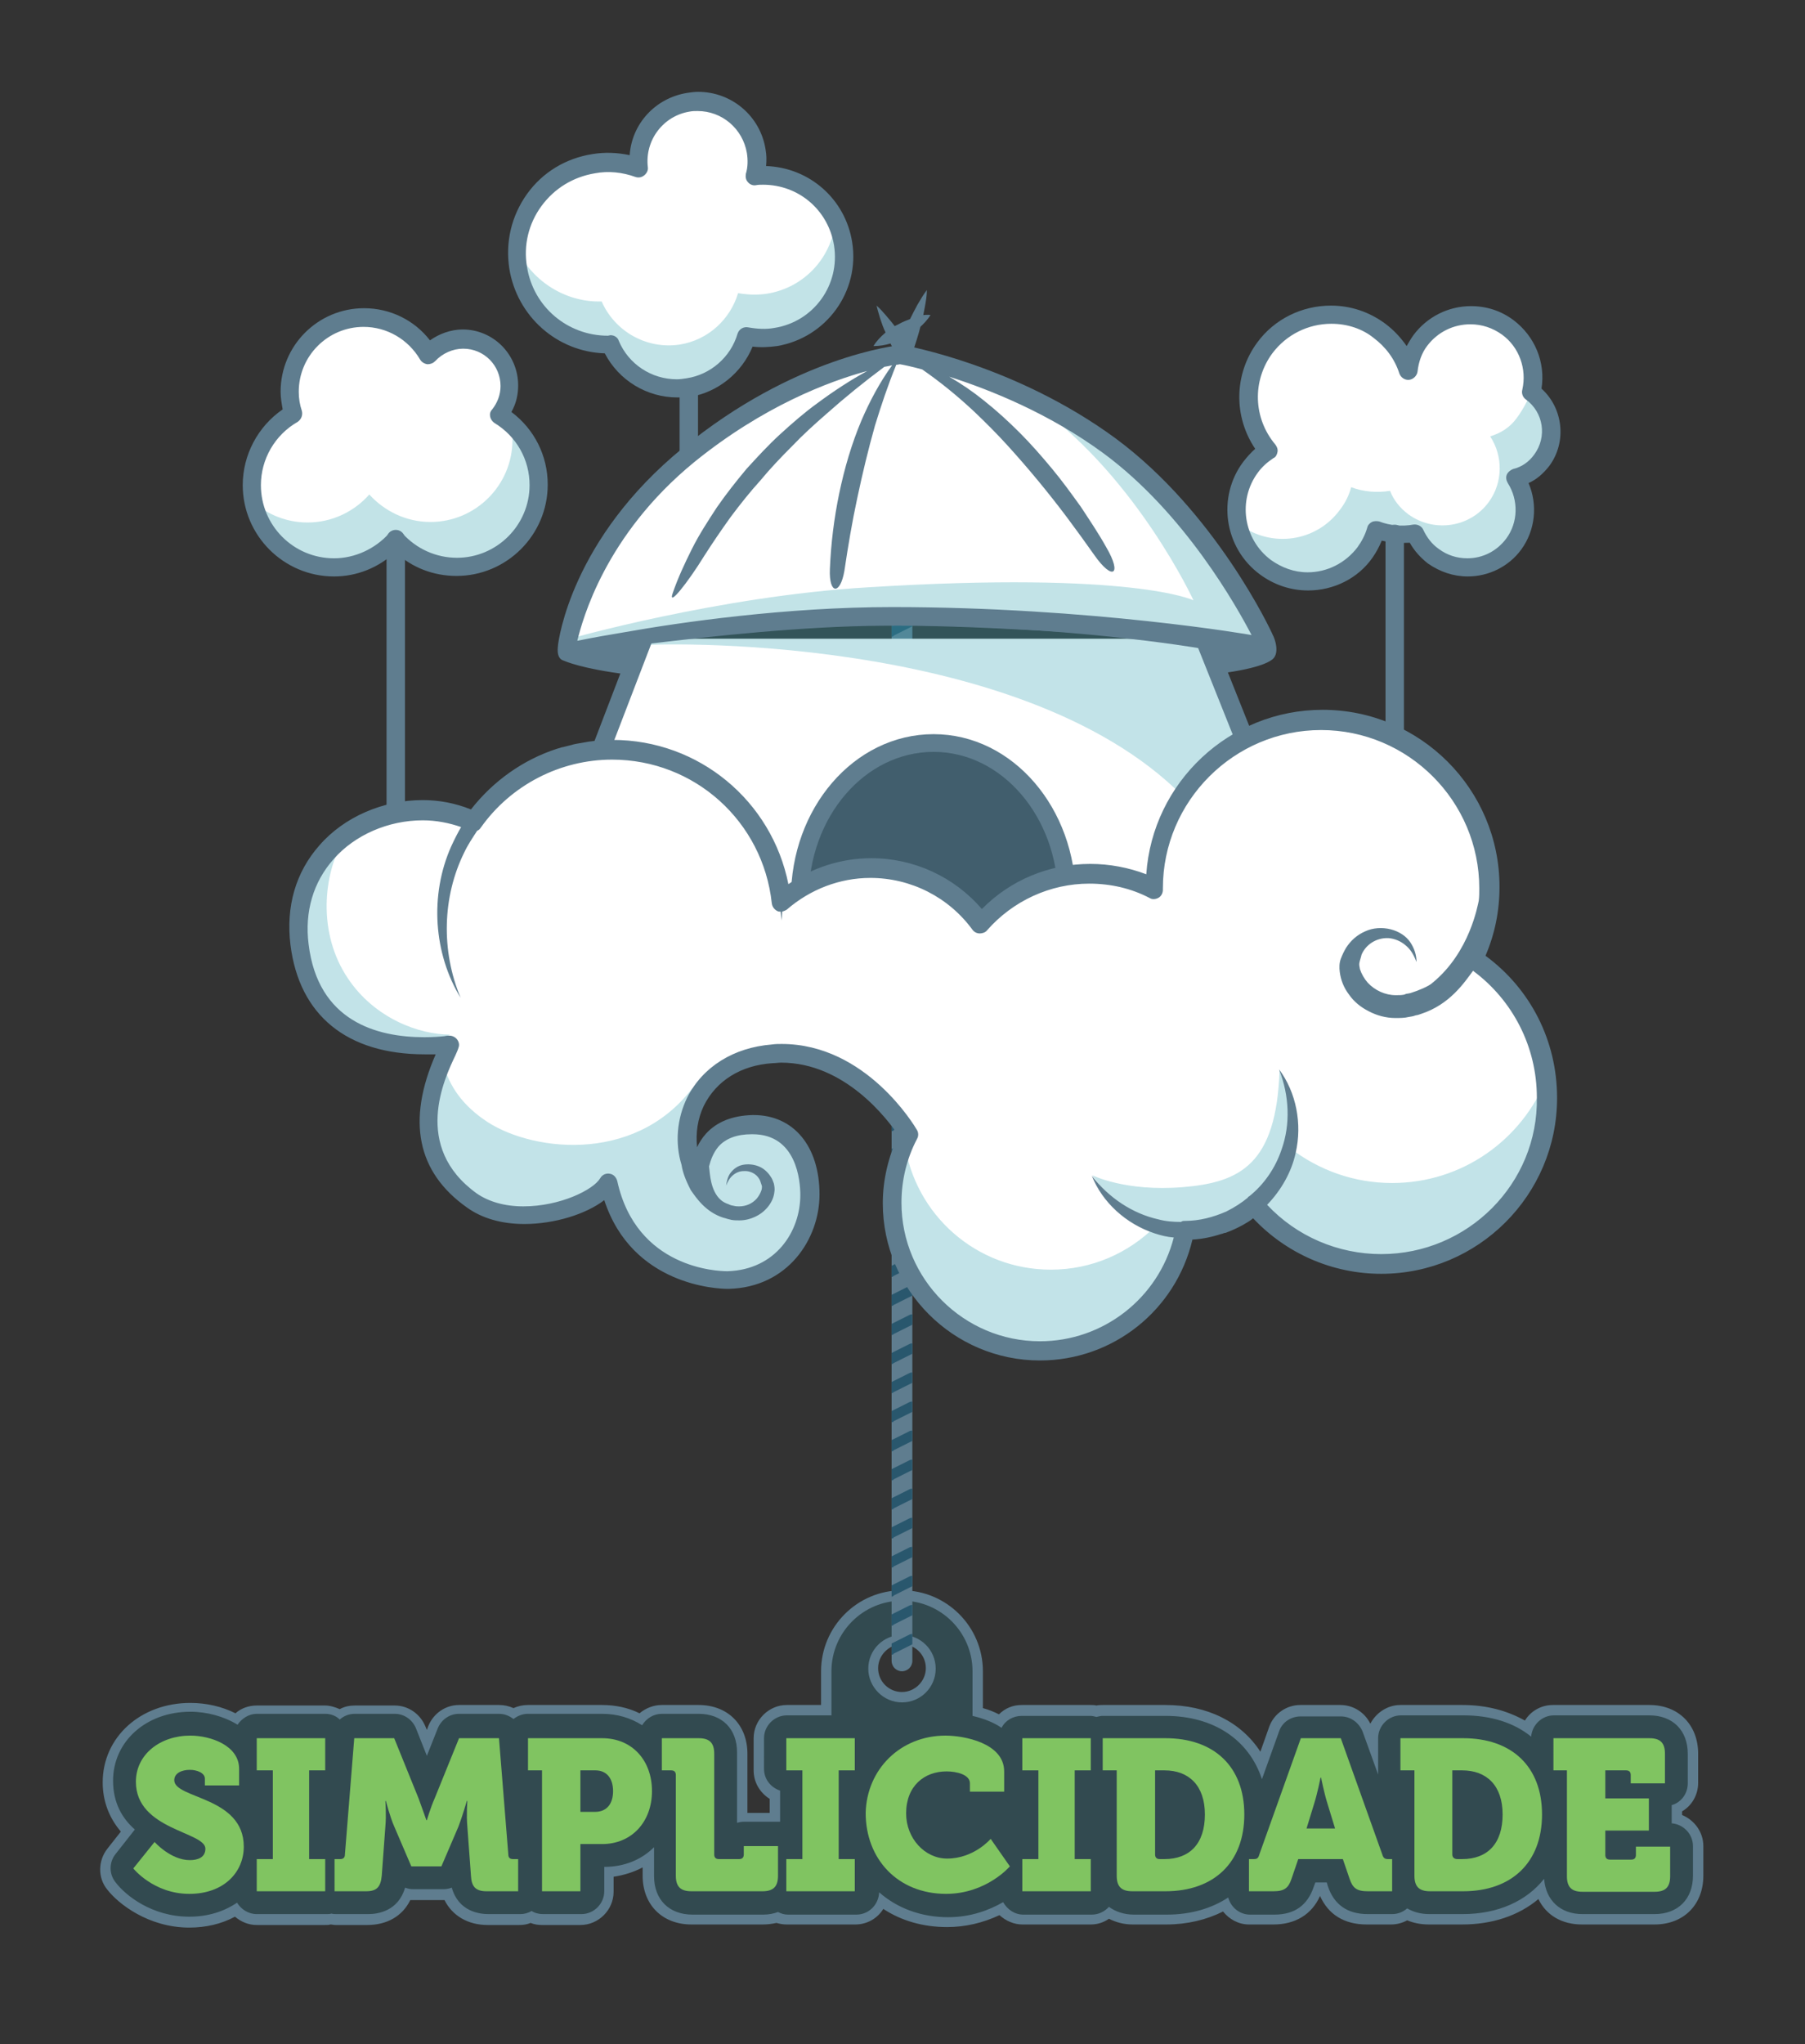 <?xml version="1.0" encoding="utf-8"?>
<!-- Generator: Adobe Illustrator 22.1.0, SVG Export Plug-In . SVG Version: 6.00 Build 0)  -->
<svg version="1.1" id="Layer_1" xmlns="http://www.w3.org/2000/svg" xmlns:xlink="http://www.w3.org/1999/xlink" x="0px" y="0px"
	 viewBox="0 0 348 394" style="enable-background:new 0 0 348 394;" xml:space="preserve">
<rect x="0" y="0" width="348" height="394" fill="#333333" stroke="none"/>
<style type="text/css">
	.st0{fill:#324A50;}
	.st1{fill:#5F7D8F;}
	.st2{fill:#80C461;}
	.st3{clip-path:url(#SVGID_2_);}
	.st4{fill:#82A0A9;}
	.st5{fill:#29576D;}
	.st6{fill:#FFFFFF;}
	.st7{opacity:0.3;}
	.st8{fill:#33A2B0;}
	.st9{fill:none;stroke:#5F7D8F;stroke-width:3.551;stroke-linecap:round;stroke-linejoin:round;stroke-miterlimit:10;}
	.st10{opacity:0.3;fill:#33A2B0;}
	.st11{fill:#415E6D;stroke:#5F7D8F;stroke-width:3.415;stroke-miterlimit:10;}
</style>
<g>
	<path class="st0" d="M182.5,370.4c-4.8,0-9.1-1.4-12.7-4c-0.8,2.1-2.7,3.5-5.1,3.5h-13.2c-0.7,0-1.3-0.1-2-0.4
		c-0.9,0.3-1.8,0.4-2.7,0.4h-13.7c-5,0-8.4-3.4-8.4-8.4v-3.4c-2.2,1.5-4.8,2.5-7.6,2.7v3.7c0,3-2.4,5.4-5.4,5.4h-7.4
		c-0.8,0-1.5-0.2-2.2-0.5c-0.7,0.3-1.5,0.5-2.2,0.5h-6.1c-1.8,0-6-0.5-7.7-4.8c-0.3,0.1-0.7,0.1-1,0.1h-5.8c-0.3,0-0.7,0-1-0.1
		c-1.7,4.3-5.9,4.8-7.7,4.8h-6.1c-0.3,0-0.6,0-1-0.1c-0.3,0-0.6,0.1-1,0.1H49.5c-1.5,0-3-0.7-4-1.8c-2.6,1.5-5.7,2.3-9,2.3
		c-7.5,0-13-4.4-15-6.9c-1.6-2-1.6-4.7,0-6.7l3.1-4c-2.6-2.6-3.8-5.8-3.8-9.4c0-8.1,6.8-14.3,15.9-14.3c3.2,0,6.3,0.8,8.8,2.2
		c1-1.1,2.4-1.7,4-1.7h13.2c1,0,2,0.3,2.8,0.8c0.9-0.5,1.8-0.8,2.9-0.8h7.7c2.2,0,4.2,1.3,5,3.4l1.2,3l1.2-3c0.8-2,2.8-3.4,5-3.4
		h7.7c1,0,1.9,0.3,2.8,0.8c0.8-0.5,1.8-0.8,2.8-0.8h14.3c2.7,0,5.2,0.6,7.4,1.9c1-1.2,2.5-1.9,4.1-1.9h7.1c5,0,8.4,3.4,8.4,8.4v12.4
		c0.1,0,0.2,0,0.3,0h6v-4.3c-1.9-0.9-3.1-2.8-3.1-4.9V335c0-3,2.4-5.4,5.4-5.4h7.6v-7.5c0-8.1,6.6-14.6,14.6-14.6
		c8.1,0,14.6,6.6,14.6,14.6v7.8c1.6,0.4,3.1,1,4.3,1.7c1-1.3,2.5-2,4.2-2h13.2c0.4,0,0.8,0.1,1.2,0.2c0.4-0.1,0.8-0.2,1.2-0.2h12.1
		c8.5,0,15.3,3.8,18.5,10.4l2.4-6.8c0.8-2.1,2.8-3.6,5.1-3.6h7.7c2.3,0,4.3,1.4,5.1,3.6l1,2.8v-1c0-3,2.4-5.4,5.4-5.4h12.1
		c4.8,0,9,1.2,12.4,3.4c0.8-2,2.7-3.4,5-3.4H318c5,0,8.4,3.4,8.4,8.4v5.7c0,2.1-1.2,4-3.1,4.9v2c2.4,0.6,4.1,2.7,4.1,5.2v5.7
		c0,5-3.4,8.4-8.4,8.4h-13.9c-4,0-7-2.1-8-5.6c-3.7,3.6-8.9,5.6-15.1,5.6h-6.4c-1.6,0-3-0.3-4.2-0.9c-0.9,0.6-2,0.9-3,0.9h-4.7
		c-4.3,0-7.3-2.1-8.6-6.1l0-0.1h-0.8l0,0.1c-1.3,4-4.3,6.1-8.6,6.1h-4.7c-2,0-3.8-1.1-4.7-2.8c-3.2,1.8-7.1,2.8-11.4,2.8h-6.4
		c-1.8,0-3.4-0.4-4.7-1.3c-1,0.8-2.2,1.3-3.4,1.3h-13.2c-1.7,0-3.2-0.8-4.2-2C189.6,369.6,186.2,370.4,182.5,370.4z M173.9,316
		c-3.1,0-5.6,2.5-5.6,5.6c0,3.1,2.5,5.6,5.6,5.6c3.1,0,5.6-2.5,5.6-5.6C179.5,318.5,177,316,173.9,316z"/>
	<path class="st1" d="M173.9,308.5c7.5,0,13.6,6.1,13.6,13.6v8.6c2.1,0.5,4,1.2,5.6,2.3c0.7-1.4,2.2-2.3,3.9-2.3h13.2
		c0.4,0,0.8,0.1,1.2,0.2c0.4-0.1,0.8-0.2,1.2-0.2h12.1c9.3,0,16.1,4.6,18.6,12.2l3.3-9.2c0.6-1.8,2.3-2.9,4.2-2.9h7.7
		c1.9,0,3.5,1.2,4.2,2.9l3,8.3c0-0.2,0-0.4,0-0.6V335c0-2.4,2-4.4,4.4-4.4h12.1c5.2,0,9.7,1.4,13,4.1c0.2-2.3,2.1-4.1,4.4-4.1H318
		c4.5,0,7.4,2.9,7.4,7.4v5.7c0,2-1.3,3.7-3.1,4.2v3.5c2.3,0.2,4.1,2.1,4.1,4.4v5.7c0,4.5-2.9,7.4-7.4,7.4h-13.9
		c-4.3,0-7.1-2.7-7.4-6.8c-3.4,4.3-8.9,6.8-15.7,6.8h-6.4c-1.7,0-3.1-0.4-4.3-1.1c-0.8,0.7-1.8,1.1-2.9,1.1h-4.7
		c-3.9,0-6.5-1.8-7.7-5.4l-0.2-0.7h-2.2l-0.3,0.8c-1.2,3.6-3.7,5.4-7.6,5.4h-4.7c-2,0-3.7-1.4-4.2-3.3c-3.2,2.1-7.2,3.3-11.8,3.3
		h-6.4c-1.9,0-3.6-0.6-4.8-1.5c-0.8,0.9-2,1.5-3.3,1.5h-13.2c-1.7,0-3.1-1-3.9-2.4c-2.6,1.5-6.2,2.9-10.6,2.9
		c-5.3,0-9.9-1.8-13.3-4.8c-0.1,2.4-2,4.3-4.4,4.3h-13.2c-0.7,0-1.3-0.2-1.9-0.5c-0.8,0.3-1.8,0.5-2.8,0.5h-13.7
		c-4.5,0-7.4-2.9-7.4-7.4V356c-2.4,2.4-5.7,3.8-9.6,3.8v4.7c0,2.4-2,4.4-4.4,4.4h-7.4c-0.8,0-1.6-0.2-2.2-0.6
		c-0.7,0.4-1.4,0.6-2.2,0.6h-6.1c-1.8,0-5.8-0.5-7.1-5.1c-0.5,0.2-1.1,0.3-1.6,0.3h-5.8c-0.6,0-1.1-0.1-1.6-0.3
		c-1.3,4.5-5.2,5.1-7.1,5.1h-6.1c-0.3,0-0.7,0-1-0.1c-0.3,0.1-0.6,0.1-1,0.1H49.5c-1.6,0-3-0.9-3.8-2.2c-2.5,1.7-5.6,2.7-9.2,2.7
		c-7.2,0-12.3-4.1-14.2-6.6c-1.3-1.6-1.3-3.9,0-5.5l3.7-4.7c-2.4-2.1-4.2-5.1-4.2-9.4c0-7.6,6.4-13.3,14.9-13.3
		c3.2,0,6.5,0.9,9.1,2.5c0.8-1.2,2.2-2.1,3.7-2.1h13.2c1.1,0,2.1,0.4,2.8,1.1c0.8-0.7,1.8-1.1,2.9-1.1h7.7c1.8,0,3.4,1.1,4.1,2.8
		l2.1,5.3l2.1-5.3c0.7-1.7,2.3-2.8,4.1-2.8h7.7c1.1,0,2,0.4,2.8,1c0.8-0.6,1.7-1,2.8-1h14.3c2.9,0,5.5,0.8,7.7,2.2
		c0.8-1.3,2.2-2.2,3.8-2.2h7.1c4.5,0,7.4,2.9,7.4,7.4v13.6c0.4-0.1,0.8-0.2,1.3-0.2h6.6c0.1,0,0.2,0,0.4,0v-6
		c-1.8-0.6-3.1-2.2-3.1-4.2V335c0-2.4,2-4.4,4.4-4.4h8.6v-8.5C160.3,314.6,166.4,308.5,173.9,308.5 M173.9,328.1
		c3.6,0,6.5-2.9,6.5-6.5c0-3.6-2.9-6.5-6.5-6.5c-3.6,0-6.5,2.9-6.5,6.5C167.4,325.1,170.3,328.1,173.9,328.1 M173.9,306.5
		c-8.6,0-15.6,7-15.6,15.6v6.5h-6.6c-3.5,0-6.4,2.9-6.4,6.4v6.2c0,2.3,1.2,4.3,3.1,5.5v2.7h-4.3V338c0-5.6-3.8-9.4-9.4-9.4h-7.1
		c-1.6,0-3.1,0.6-4.3,1.6c-2.2-1.1-4.7-1.6-7.2-1.6h-14.3c-1,0-1.9,0.2-2.8,0.6c-0.9-0.4-1.8-0.6-2.8-0.6h-7.7c-2.6,0-4.9,1.6-5.9,4
		l-0.3,0.8l-0.3-0.7c-1-2.4-3.3-4-5.9-4h-7.7c-1,0-2,0.2-2.9,0.7c-0.9-0.4-1.9-0.7-2.8-0.7H49.5c-1.5,0-3,0.5-4.1,1.5
		c-2.6-1.3-5.6-2-8.7-2c-9.6,0-16.9,6.6-16.9,15.3c0,3.6,1.2,6.8,3.5,9.5l-2.6,3.3c-1.8,2.3-1.9,5.6,0,7.9c2.1,2.7,7.9,7.3,15.8,7.3
		c3.2,0,6.2-0.7,8.8-2.1c1.2,1,2.6,1.6,4.2,1.6h13.2c0.4,0,0.7,0,1-0.1c0.3,0,0.6,0.1,1,0.1h6.1c3.8,0,6.8-1.7,8.3-4.8
		c0.1,0,0.3,0,0.4,0h5.8c0.1,0,0.3,0,0.4,0c1.5,3,4.5,4.8,8.3,4.8h6.1c0.8,0,1.5-0.1,2.2-0.4c0.7,0.3,1.5,0.4,2.2,0.4h7.4
		c3.5,0,6.4-2.9,6.4-6.4v-2.9c2-0.3,3.9-0.9,5.6-1.8v1.6c0,5.6,3.8,9.4,9.4,9.4h13.7c0.9,0,1.8-0.1,2.7-0.3c0.7,0.2,1.3,0.3,2,0.3
		h13.2c2.3,0,4.3-1.2,5.4-3c3.5,2.3,7.7,3.5,12.3,3.5c3.5,0,6.9-0.8,10.1-2.3c1.2,1.1,2.8,1.8,4.4,1.8h13.2c1.3,0,2.5-0.4,3.5-1.1
		c1.4,0.7,2.9,1.1,4.6,1.1h6.4c4.1,0,7.8-0.9,11-2.5c1.2,1.5,3,2.5,5,2.5h4.7c4.2,0,7.4-1.9,9-5.5c1.6,3.6,4.7,5.5,9,5.5h4.7
		c1.1,0,2.2-0.3,3.1-0.8c1.2,0.5,2.6,0.8,4.2,0.8h6.4c5.8,0,10.9-1.7,14.7-4.9c1.5,3.1,4.5,4.9,8.4,4.9H319c5.6,0,9.4-3.8,9.4-9.4
		v-5.7c0-2.7-1.7-5-4.1-6v-0.7c1.9-1.1,3.1-3.2,3.1-5.5V338c0-5.6-3.8-9.4-9.4-9.4h-18.6c-2.3,0-4.3,1.2-5.4,3c-3.4-1.9-7.4-3-12-3
		H270c-2.5,0-4.7,1.5-5.8,3.6c-1.1-2.2-3.3-3.6-5.8-3.6h-7.7c-2.7,0-5.1,1.7-6,4.2l-1.7,4.8c-3.7-5.7-10.2-9-18.3-9h-12.1
		c-0.4,0-0.8,0-1.2,0.1c-0.4-0.1-0.8-0.1-1.2-0.1h-13.2c-1.7,0-3.2,0.6-4.4,1.8c-1-0.5-2-0.9-3.1-1.2v-7.1
		C189.5,313.5,182.5,306.5,173.9,306.5L173.9,306.5z M173.9,326.1c-2.5,0-4.6-2-4.6-4.6c0-2.5,2.1-4.6,4.6-4.6c2.5,0,4.6,2,4.6,4.6
		C178.5,324,176.4,326.1,173.9,326.1L173.9,326.1z"/>
</g>
<g>
	<path class="st2" d="M29.8,355c0,0,3.1,3.5,6.8,3.5c1.5,0,3-0.5,3-2.2c0-3.3-13.4-3.6-13.4-12.9c0-5.3,4.7-8.9,10.5-8.9
		c3.9,0,9.4,1.9,9.4,6.4v3.2h-6.6v-1.3c0-1.1-1.5-1.7-2.9-1.7c-1.5,0-3,0.6-3,2c0,3.6,13.4,3.1,13.4,12.8c0,4.9-3.8,9.1-10.5,9.1
		c-6.9,0-10.8-4.9-10.8-4.9L29.8,355z"/>
	<path class="st2" d="M49.5,358.3h3.1v-17.1h-3.1V335h13.2v6.2h-3.1v17.1h3.1v6.2H49.5V358.3z"/>
	<path class="st2" d="M64.6,358.3h1c0.6,0,0.9-0.3,0.9-0.9l1.8-22.4h7.7l4.7,11.6c0.7,1.9,1.5,4.2,1.5,4.2h0.1c0,0,0.7-2.4,1.5-4.2
		l4.7-11.6h7.7l1.8,22.4c0,0.6,0.3,0.9,0.9,0.9h1v6.2h-6.1c-2.1,0-2.9-0.9-3-3l-0.7-9.5c-0.2-2.2,0-4.9,0-4.9h-0.1
		c0,0-0.9,3.1-1.6,4.9l-3.3,7.7h-5.8l-3.3-7.7c-0.8-1.8-1.6-4.9-1.6-4.9h-0.1c0,0,0.2,2.7,0,4.9l-0.7,9.5c-0.2,2.1-0.9,3-3,3h-6.1
		V358.3z"/>
	<path class="st2" d="M104.5,341.2h-2.7V335h14.3c5.7,0,9.6,4.2,9.6,10.2c0,5.9-3.9,10.2-9.6,10.2h-4.2v9.1h-7.4V341.2z
		 M114.7,349.2c2.4,0,3.5-1.7,3.5-4c0-2.4-1.2-4-3.4-4h-2.9v8H114.7z"/>
	<path class="st2" d="M130.3,342.1c0-0.6-0.3-0.9-0.9-0.9h-1.8V335h7.1c2.1,0,3,0.9,3,3v19.4c0,0.6,0.3,0.9,0.9,0.9h3.9
		c0.6,0,0.9-0.3,0.9-0.9v-1.6h6.6v5.7c0,2.1-0.9,3-3,3h-13.7c-2.1,0-3-0.9-3-3V342.1z"/>
	<path class="st2" d="M151.6,358.3h3.1v-17.1h-3.1V335h13.2v6.2h-3.1v17.1h3.1v6.2h-13.2V358.3z"/>
	<path class="st2" d="M182.3,334.5c3.5,0,11.3,1.4,11.3,6.9v3.9H187v-1.6c0-1.7-2.6-2.3-4.5-2.3c-4.3,0-7.8,2.8-7.8,8.1
		c0,4.8,3.6,8.7,7.9,8.7c5.2,0,8.4-3.8,8.4-3.8l3.7,5.3c0,0-4.5,5.3-12.3,5.3c-9.3,0-15.5-6.7-15.5-15.6
		C167.1,341,173.6,334.5,182.3,334.5z"/>
	<path class="st2" d="M197.1,358.3h3.1v-17.1h-3.1V335h13.2v6.2h-3.1v17.1h3.1v6.2h-13.2V358.3z"/>
	<path class="st2" d="M215.3,341.2h-2.7V335h12.1c9.3,0,15.2,5.4,15.2,14.7c0,9.3-5.9,14.8-15.2,14.8h-6.4c-2.1,0-3-0.9-3-3V341.2z
		 M223.6,358.3h0.9c4.9,0,7.8-3,7.8-8.6c0-5.6-3.1-8.5-7.8-8.5h-1.8v16.2C222.7,358,223,358.3,223.6,358.3z"/>
	<path class="st2" d="M240.9,358.3h0.8c0.7,0,0.9-0.2,1.1-0.9l8-22.4h7.7l8,22.4c0.2,0.7,0.5,0.9,1.1,0.9h0.8v6.2h-4.7
		c-2.1,0-2.9-0.6-3.5-2.4l-1.3-3.8h-8.6l-1.3,3.8c-0.6,1.8-1.4,2.4-3.5,2.4h-4.7V358.3z M257.4,352.4l-1.5-4.9
		c-0.6-1.9-1.2-4.9-1.2-4.9h-0.1c0,0-0.6,3-1.2,4.9l-1.5,4.9H257.4z"/>
	<path class="st2" d="M272.7,341.2H270V335h12.1c9.3,0,15.2,5.4,15.2,14.7c0,9.3-5.9,14.8-15.2,14.8h-6.4c-2.1,0-3-0.9-3-3V341.2z
		 M281,358.3h0.9c4.9,0,7.8-3,7.8-8.6c0-5.6-3.1-8.5-7.8-8.5H280v16.2C280,358,280.4,358.3,281,358.3z"/>
	<path class="st2" d="M302.2,341.2h-2.7V335H318c2.1,0,3,0.9,3,3v5.7h-6.6v-1.6c0-0.6-0.3-0.9-0.9-0.9h-4v5.4h8.4v6.2h-8.4v4.7
		c0,0.6,0.3,0.9,0.9,0.9h4.1c0.6,0,0.9-0.3,0.9-0.9v-1.6h6.6v5.7c0,2.1-0.9,3-3,3h-13.9c-2.1,0-3-0.9-3-3V341.2z"/>
</g>
<g>
	<path class="st1" d="M173.9,65.7c-1.1,0-2,0.9-2,2v252.4c0,1.1,0.9,2,2,2c1.1,0,2-0.9,2-2V67.7C175.9,66.6,175,65.7,173.9,65.7z"/>
	<g>
		<defs>
			<path id="SVGID_1_" d="M173.9,65.7c-1.1,0-2,0.9-2,2v252.4c0,1.1,0.9,2,2,2c1.1,0,2-0.9,2-2V67.7C175.9,66.6,175,65.7,173.9,65.7
				z"/>
		</defs>
		<clipPath id="SVGID_2_">
			<use xlink:href="#SVGID_1_"  style="overflow:visible;"/>
		</clipPath>
		<g class="st3">
			<line class="st4" x1="171.9" y1="317.9" x2="175.9" y2="315.9"/>
			<path class="st5" d="M171.9,318.9c-0.4,0-0.7-0.2-0.9-0.6c-0.2-0.5,0-1.1,0.4-1.3l4-2c0.5-0.2,1.1,0,1.3,0.4
				c0.2,0.5,0,1.1-0.4,1.3l-4,2C172.2,318.9,172.1,318.9,171.9,318.9z"/>
		</g>
		<g class="st3">
			<line class="st4" x1="171.9" y1="312.3" x2="175.9" y2="310.3"/>
			<path class="st5" d="M171.9,313.3c-0.4,0-0.7-0.2-0.9-0.6c-0.2-0.5,0-1.1,0.4-1.3l4-2c0.5-0.2,1.1,0,1.3,0.4
				c0.2,0.5,0,1.1-0.4,1.3l-4,2C172.2,313.3,172.1,313.3,171.9,313.3z"/>
		</g>
		<g class="st3">
			<line class="st4" x1="171.9" y1="306.7" x2="175.9" y2="304.7"/>
			<path class="st5" d="M171.9,307.7c-0.4,0-0.7-0.2-0.9-0.6c-0.2-0.5,0-1.1,0.4-1.3l4-2c0.5-0.2,1.1,0,1.3,0.4
				c0.2,0.5,0,1.1-0.4,1.3l-4,2C172.2,307.7,172.1,307.7,171.9,307.7z"/>
		</g>
		<g class="st3">
			<line class="st4" x1="171.9" y1="301.1" x2="175.9" y2="299.1"/>
			<path class="st5" d="M171.9,302.1c-0.4,0-0.7-0.2-0.9-0.6c-0.2-0.5,0-1.1,0.4-1.3l4-2c0.5-0.2,1.1,0,1.3,0.4
				c0.2,0.5,0,1.1-0.4,1.3l-4,2C172.2,302.1,172.1,302.1,171.9,302.1z"/>
		</g>
		<g class="st3">
			<line class="st4" x1="171.9" y1="295.5" x2="175.9" y2="293.5"/>
			<path class="st5" d="M171.9,296.5c-0.4,0-0.7-0.2-0.9-0.6c-0.2-0.5,0-1.1,0.4-1.3l4-2c0.5-0.2,1.1,0,1.3,0.4
				c0.2,0.5,0,1.1-0.4,1.3l-4,2C172.2,296.5,172.1,296.5,171.9,296.5z"/>
		</g>
		<g class="st3">
			<line class="st4" x1="171.9" y1="289.9" x2="175.9" y2="287.9"/>
			<path class="st5" d="M171.9,290.9c-0.4,0-0.7-0.2-0.9-0.6c-0.2-0.5,0-1.1,0.4-1.3l4-2c0.5-0.2,1.1,0,1.3,0.4
				c0.2,0.5,0,1.1-0.4,1.3l-4,2C172.2,290.9,172.1,290.9,171.9,290.9z"/>
		</g>
		<g class="st3">
			<line class="st4" x1="171.9" y1="284.3" x2="175.9" y2="282.3"/>
			<path class="st5" d="M171.9,285.3c-0.4,0-0.7-0.2-0.9-0.6c-0.2-0.5,0-1.1,0.4-1.3l4-2c0.5-0.2,1.1,0,1.3,0.4
				c0.2,0.5,0,1.1-0.4,1.3l-4,2C172.2,285.3,172.1,285.3,171.9,285.3z"/>
		</g>
		<g class="st3">
			<line class="st4" x1="171.9" y1="278.7" x2="175.9" y2="276.7"/>
			<path class="st5" d="M171.9,279.7c-0.4,0-0.7-0.2-0.9-0.6c-0.2-0.5,0-1.1,0.4-1.3l4-2c0.5-0.2,1.1,0,1.3,0.4
				c0.2,0.5,0,1.1-0.4,1.3l-4,2C172.2,279.7,172.1,279.7,171.9,279.7z"/>
		</g>
		<g class="st3">
			<line class="st4" x1="171.9" y1="273.1" x2="175.9" y2="271.1"/>
			<path class="st5" d="M171.9,274.1c-0.4,0-0.7-0.2-0.9-0.6c-0.2-0.5,0-1.1,0.4-1.3l4-2c0.5-0.2,1.1,0,1.3,0.4
				c0.2,0.5,0,1.1-0.4,1.3l-4,2C172.2,274.1,172.1,274.1,171.9,274.1z"/>
		</g>
		<g class="st3">
			<line class="st4" x1="171.9" y1="267.5" x2="175.9" y2="265.5"/>
			<path class="st5" d="M171.9,268.5c-0.4,0-0.7-0.2-0.9-0.6c-0.2-0.5,0-1.1,0.4-1.3l4-2c0.5-0.2,1.1,0,1.3,0.4
				c0.2,0.5,0,1.1-0.4,1.3l-4,2C172.2,268.4,172.1,268.5,171.9,268.5z"/>
		</g>
		<g class="st3">
			<line class="st4" x1="171.9" y1="261.9" x2="175.9" y2="259.9"/>
			<path class="st5" d="M171.9,262.9c-0.4,0-0.7-0.2-0.9-0.6c-0.2-0.5,0-1.1,0.4-1.3l4-2c0.5-0.2,1.1,0,1.3,0.4
				c0.2,0.5,0,1.1-0.4,1.3l-4,2C172.2,262.8,172.1,262.9,171.9,262.9z"/>
		</g>
		<g class="st3">
			<line class="st4" x1="171.9" y1="256.3" x2="175.9" y2="254.3"/>
			<path class="st5" d="M171.9,257.3c-0.4,0-0.7-0.2-0.9-0.6c-0.2-0.5,0-1.1,0.4-1.3l4-2c0.5-0.2,1.1,0,1.3,0.4
				c0.2,0.5,0,1.1-0.4,1.3l-4,2C172.2,257.2,172.1,257.3,171.9,257.3z"/>
		</g>
		<g class="st3">
			<line class="st4" x1="171.9" y1="250.7" x2="175.9" y2="248.6"/>
			<path class="st5" d="M171.9,251.7c-0.4,0-0.7-0.2-0.9-0.6c-0.2-0.5,0-1.1,0.4-1.3l4-2c0.5-0.2,1.1,0,1.3,0.4
				c0.2,0.5,0,1.1-0.4,1.3l-4,2C172.2,251.6,172.1,251.7,171.9,251.7z"/>
		</g>
		<g class="st3">
			<line class="st4" x1="171.9" y1="245.1" x2="175.9" y2="243"/>
			<path class="st5" d="M171.9,246.1c-0.4,0-0.7-0.2-0.9-0.6c-0.2-0.5,0-1.1,0.4-1.3l4-2c0.5-0.2,1.1,0,1.3,0.4
				c0.2,0.5,0,1.1-0.4,1.3l-4,2C172.2,246,172.1,246.1,171.9,246.1z"/>
		</g>
		<g class="st3">
			<line class="st4" x1="171.9" y1="239.4" x2="175.9" y2="237.4"/>
			<path class="st5" d="M171.9,240.4c-0.4,0-0.7-0.2-0.9-0.6c-0.2-0.5,0-1.1,0.4-1.3l4-2c0.5-0.2,1.1,0,1.3,0.4
				c0.2,0.5,0,1.1-0.4,1.3l-4,2C172.2,240.4,172.1,240.4,171.9,240.4z"/>
		</g>
		<g class="st3">
			<line class="st4" x1="171.9" y1="233.8" x2="175.9" y2="231.8"/>
			<path class="st5" d="M171.9,234.8c-0.4,0-0.7-0.2-0.9-0.6c-0.2-0.5,0-1.1,0.4-1.3l4-2c0.5-0.2,1.1,0,1.3,0.4
				c0.2,0.5,0,1.1-0.4,1.3l-4,2C172.2,234.8,172.1,234.8,171.9,234.8z"/>
		</g>
		<g class="st3">
			<line class="st4" x1="171.9" y1="228.2" x2="175.9" y2="226.2"/>
			<path class="st5" d="M171.9,229.2c-0.4,0-0.7-0.2-0.9-0.6c-0.2-0.5,0-1.1,0.4-1.3l4-2c0.5-0.2,1.1,0,1.3,0.4
				c0.2,0.5,0,1.1-0.4,1.3l-4,2C172.2,229.2,172.1,229.2,171.9,229.2z"/>
		</g>
		<g class="st3">
			<line class="st4" x1="171.9" y1="222.6" x2="175.9" y2="220.6"/>
			<path class="st5" d="M171.9,223.6c-0.4,0-0.7-0.2-0.9-0.6c-0.2-0.5,0-1.1,0.4-1.3l4-2c0.5-0.2,1.1,0,1.3,0.4
				c0.2,0.5,0,1.1-0.4,1.3l-4,2C172.2,223.6,172.1,223.6,171.9,223.6z"/>
		</g>
		<g class="st3">
			<line class="st4" x1="171.9" y1="217" x2="175.9" y2="215"/>
			<path class="st5" d="M171.9,218c-0.4,0-0.7-0.2-0.9-0.6c-0.2-0.5,0-1.1,0.4-1.3l4-2c0.5-0.2,1.1,0,1.3,0.4c0.2,0.5,0,1.1-0.4,1.3
				l-4,2C172.2,218,172.1,218,171.9,218z"/>
		</g>
		<g class="st3">
			<line class="st4" x1="171.9" y1="211.4" x2="175.9" y2="209.4"/>
			<path class="st5" d="M171.9,212.4c-0.4,0-0.7-0.2-0.9-0.6c-0.2-0.5,0-1.1,0.4-1.3l4-2c0.5-0.2,1.1,0,1.3,0.4
				c0.2,0.5,0,1.1-0.4,1.3l-4,2C172.2,212.4,172.1,212.4,171.9,212.4z"/>
		</g>
		<g class="st3">
			<line class="st4" x1="171.9" y1="205.8" x2="175.9" y2="203.8"/>
			<path class="st5" d="M171.9,206.8c-0.4,0-0.7-0.2-0.9-0.6c-0.2-0.5,0-1.1,0.4-1.3l4-2c0.5-0.2,1.1,0,1.3,0.4
				c0.2,0.5,0,1.1-0.4,1.3l-4,2C172.2,206.8,172.1,206.8,171.9,206.8z"/>
		</g>
		<g class="st3">
			<line class="st4" x1="171.9" y1="200.2" x2="175.9" y2="198.2"/>
			<path class="st5" d="M171.9,201.2c-0.4,0-0.7-0.2-0.9-0.6c-0.2-0.5,0-1.1,0.4-1.3l4-2c0.5-0.2,1.1,0,1.3,0.4
				c0.2,0.5,0,1.1-0.4,1.3l-4,2C172.2,201.2,172.1,201.2,171.9,201.2z"/>
		</g>
		<g class="st3">
			<line class="st4" x1="171.9" y1="194.6" x2="175.9" y2="192.6"/>
			<path class="st5" d="M171.9,195.6c-0.4,0-0.7-0.2-0.9-0.6c-0.2-0.5,0-1.1,0.4-1.3l4-2c0.5-0.2,1.1,0,1.3,0.4
				c0.2,0.5,0,1.1-0.4,1.3l-4,2C172.2,195.6,172.1,195.6,171.9,195.6z"/>
		</g>
		<g class="st3">
			<line class="st4" x1="171.9" y1="189" x2="175.9" y2="187"/>
			<path class="st5" d="M171.9,190c-0.4,0-0.7-0.2-0.9-0.6c-0.2-0.5,0-1.1,0.4-1.3l4-2c0.5-0.2,1.1,0,1.3,0.4c0.2,0.5,0,1.1-0.4,1.3
				l-4,2C172.2,189.9,172.1,190,171.9,190z"/>
		</g>
		<g class="st3">
			<line class="st4" x1="171.9" y1="183.4" x2="175.9" y2="181.4"/>
			<path class="st5" d="M171.9,184.4c-0.4,0-0.7-0.2-0.9-0.6c-0.2-0.5,0-1.1,0.4-1.3l4-2c0.5-0.2,1.1,0,1.3,0.4
				c0.2,0.5,0,1.1-0.4,1.3l-4,2C172.2,184.3,172.1,184.4,171.9,184.4z"/>
		</g>
		<g class="st3">
			<line class="st4" x1="171.9" y1="177.8" x2="175.9" y2="175.7"/>
			<path class="st5" d="M171.9,178.8c-0.4,0-0.7-0.2-0.9-0.6c-0.2-0.5,0-1.1,0.4-1.3l4-2c0.5-0.2,1.1,0,1.3,0.4
				c0.2,0.5,0,1.1-0.4,1.3l-4,2C172.2,178.7,172.1,178.8,171.9,178.8z"/>
		</g>
		<g class="st3">
			<line class="st4" x1="171.9" y1="172.2" x2="175.9" y2="170.1"/>
			<path class="st5" d="M171.9,173.2c-0.4,0-0.7-0.2-0.9-0.6c-0.2-0.5,0-1.1,0.4-1.3l4-2c0.5-0.2,1.1,0,1.3,0.4
				c0.2,0.5,0,1.1-0.4,1.3l-4,2C172.2,173.1,172.1,173.2,171.9,173.2z"/>
		</g>
		<g class="st3">
			<line class="st4" x1="171.9" y1="166.5" x2="175.9" y2="164.5"/>
			<path class="st5" d="M171.9,167.5c-0.4,0-0.7-0.2-0.9-0.6c-0.2-0.5,0-1.1,0.4-1.3l4-2c0.5-0.2,1.1,0,1.3,0.4
				c0.2,0.5,0,1.1-0.4,1.3l-4,2C172.2,167.5,172.1,167.5,171.9,167.5z"/>
		</g>
		<g class="st3">
			<line class="st4" x1="171.9" y1="160.9" x2="175.9" y2="158.9"/>
			<path class="st5" d="M171.9,161.9c-0.4,0-0.7-0.2-0.9-0.6c-0.2-0.5,0-1.1,0.4-1.3l4-2c0.5-0.2,1.1,0,1.3,0.4
				c0.2,0.5,0,1.1-0.4,1.3l-4,2C172.2,161.9,172.1,161.9,171.9,161.9z"/>
		</g>
		<g class="st3">
			<line class="st4" x1="171.9" y1="155.3" x2="175.9" y2="153.3"/>
			<path class="st5" d="M171.9,156.3c-0.4,0-0.7-0.2-0.9-0.6c-0.2-0.5,0-1.1,0.4-1.3l4-2c0.5-0.2,1.1,0,1.3,0.4
				c0.2,0.5,0,1.1-0.4,1.3l-4,2C172.2,156.3,172.1,156.3,171.9,156.3z"/>
		</g>
		<g class="st3">
			<line class="st4" x1="171.9" y1="149.7" x2="175.9" y2="147.7"/>
			<path class="st5" d="M171.9,150.7c-0.4,0-0.7-0.2-0.9-0.6c-0.2-0.5,0-1.1,0.4-1.3l4-2c0.5-0.2,1.1,0,1.3,0.4
				c0.2,0.5,0,1.1-0.4,1.3l-4,2C172.2,150.7,172.1,150.7,171.9,150.7z"/>
		</g>
		<g class="st3">
			<line class="st4" x1="171.9" y1="144.1" x2="175.9" y2="142.1"/>
			<path class="st5" d="M171.9,145.1c-0.4,0-0.7-0.2-0.9-0.6c-0.2-0.5,0-1.1,0.4-1.3l4-2c0.5-0.2,1.1,0,1.3,0.4
				c0.2,0.5,0,1.1-0.4,1.3l-4,2C172.2,145.1,172.1,145.1,171.9,145.1z"/>
		</g>
		<g class="st3">
			<line class="st4" x1="171.9" y1="138.5" x2="175.9" y2="136.5"/>
			<path class="st5" d="M171.9,139.5c-0.4,0-0.7-0.2-0.9-0.6c-0.2-0.5,0-1.1,0.4-1.3l4-2c0.5-0.2,1.1,0,1.3,0.4
				c0.2,0.5,0,1.1-0.4,1.3l-4,2C172.2,139.5,172.1,139.5,171.9,139.5z"/>
		</g>
		<g class="st3">
			<line class="st4" x1="171.9" y1="132.9" x2="175.9" y2="130.9"/>
			<path class="st5" d="M171.9,133.9c-0.4,0-0.7-0.2-0.9-0.6c-0.2-0.5,0-1.1,0.4-1.3l4-2c0.5-0.2,1.1,0,1.3,0.4
				c0.2,0.5,0,1.1-0.4,1.3l-4,2C172.2,133.9,172.1,133.9,171.9,133.9z"/>
		</g>
		<g class="st3">
			<line class="st4" x1="171.9" y1="127.3" x2="175.9" y2="125.3"/>
			<path class="st5" d="M171.9,128.3c-0.4,0-0.7-0.2-0.9-0.6c-0.2-0.5,0-1.1,0.4-1.3l4-2c0.5-0.2,1.1,0,1.3,0.4
				c0.2,0.5,0,1.1-0.4,1.3l-4,2C172.2,128.3,172.1,128.3,171.9,128.3z"/>
		</g>
		<g class="st3">
			<line class="st4" x1="171.9" y1="121.7" x2="175.9" y2="119.7"/>
			<path class="st5" d="M171.9,122.7c-0.4,0-0.7-0.2-0.9-0.6c-0.2-0.5,0-1.1,0.4-1.3l4-2c0.5-0.2,1.1,0,1.3,0.4
				c0.2,0.5,0,1.1-0.4,1.3l-4,2C172.2,122.7,172.1,122.7,171.9,122.7z"/>
		</g>
		<g class="st3">
			<line class="st4" x1="171.9" y1="116.1" x2="175.9" y2="114.1"/>
			<path class="st5" d="M171.9,117.1c-0.4,0-0.7-0.2-0.9-0.6c-0.2-0.5,0-1.1,0.4-1.3l4-2c0.5-0.2,1.1,0,1.3,0.4
				c0.2,0.5,0,1.1-0.4,1.3l-4,2C172.2,117,172.1,117.1,171.9,117.1z"/>
		</g>
		<g class="st3">
			<line class="st4" x1="171.9" y1="110.5" x2="175.9" y2="108.5"/>
			<path class="st5" d="M171.9,111.5c-0.4,0-0.7-0.2-0.9-0.6c-0.2-0.5,0-1.1,0.4-1.3l4-2c0.5-0.2,1.1,0,1.3,0.4
				c0.2,0.5,0,1.1-0.4,1.3l-4,2C172.2,111.4,172.1,111.5,171.9,111.5z"/>
		</g>
		<g class="st3">
			<line class="st4" x1="171.9" y1="104.9" x2="175.9" y2="102.9"/>
			<path class="st5" d="M171.9,105.9c-0.4,0-0.7-0.2-0.9-0.6c-0.2-0.5,0-1.1,0.4-1.3l4-2c0.5-0.2,1.1,0,1.3,0.4
				c0.2,0.5,0,1.1-0.4,1.3l-4,2C172.2,105.8,172.1,105.9,171.9,105.9z"/>
		</g>
		<g class="st3">
			<line class="st4" x1="171.9" y1="99.3" x2="175.9" y2="97.2"/>
			<path class="st5" d="M171.9,100.3c-0.4,0-0.7-0.2-0.9-0.6c-0.2-0.5,0-1.1,0.4-1.3l4-2c0.5-0.2,1.1,0,1.3,0.4
				c0.2,0.5,0,1.1-0.4,1.3l-4,2C172.2,100.2,172.1,100.3,171.9,100.3z"/>
		</g>
		<g class="st3">
			<line class="st4" x1="171.9" y1="93.7" x2="175.9" y2="91.6"/>
			<path class="st5" d="M171.9,94.7c-0.4,0-0.7-0.2-0.9-0.6c-0.2-0.5,0-1.1,0.4-1.3l4-2c0.5-0.2,1.1,0,1.3,0.4
				c0.2,0.5,0,1.1-0.4,1.3l-4,2C172.2,94.6,172.1,94.7,171.9,94.7z"/>
		</g>
		<g class="st3">
			<line class="st4" x1="171.9" y1="88" x2="175.9" y2="86"/>
			<path class="st5" d="M171.9,89c-0.4,0-0.7-0.2-0.9-0.6c-0.2-0.5,0-1.1,0.4-1.3l4-2c0.5-0.2,1.1,0,1.3,0.4c0.2,0.5,0,1.1-0.4,1.3
				l-4,2C172.2,89,172.1,89,171.9,89z"/>
		</g>
		<g class="st3">
			<line class="st4" x1="171.9" y1="82.4" x2="175.9" y2="80.4"/>
			<path class="st5" d="M171.9,83.4c-0.4,0-0.7-0.2-0.9-0.6c-0.2-0.5,0-1.1,0.4-1.3l4-2c0.5-0.2,1.1,0,1.3,0.4
				c0.2,0.5,0,1.1-0.4,1.3l-4,2C172.2,83.4,172.1,83.4,171.9,83.4z"/>
		</g>
		<g class="st3">
			<line class="st4" x1="171.9" y1="76.8" x2="175.9" y2="74.8"/>
			<path class="st5" d="M171.9,77.8c-0.4,0-0.7-0.2-0.9-0.6c-0.2-0.5,0-1.1,0.4-1.3l4-2c0.5-0.2,1.1,0,1.3,0.4
				c0.2,0.5,0,1.1-0.4,1.3l-4,2C172.2,77.8,172.1,77.8,171.9,77.8z"/>
		</g>
		<g class="st3">
			<line class="st4" x1="171.9" y1="71.2" x2="175.9" y2="69.2"/>
			<path class="st5" d="M171.9,72.2c-0.4,0-0.7-0.2-0.9-0.6c-0.2-0.5,0-1.1,0.4-1.3l4-2c0.5-0.2,1.1,0,1.3,0.4
				c0.2,0.5,0,1.1-0.4,1.3l-4,2C172.2,72.2,172.1,72.2,171.9,72.2z"/>
		</g>
	</g>
</g>
<g>
	<g>
		<path class="st6" d="M96.2,79.9c1.2-1.5,1.9-3.5,1.9-5.6c0-5-4-9-9-9c-2.7,0-5,1.2-6.7,3c-2.5-4.3-7.1-7.1-12.4-7.1
			c-7.9,0-14.3,6.4-14.3,14.3c0,1.5,0.2,2.9,0.6,4.2c-4.8,2.7-8,7.9-8,13.7c0,8.8,7.1,15.8,15.8,15.8c4.8,0,9-2.1,11.9-5.4
			c2.9,3.3,7.1,5.3,11.8,5.3c8.7,0,15.8-7.1,15.8-15.8C103.9,87.7,100.8,82.6,96.2,79.9z"/>
		<g class="st7">
			<path class="st8" d="M98.5,81.6c0.2,1,0.3,2.1,0.3,3.2c0,8.7-7.1,15.8-15.8,15.8c-4.7,0-8.9-2.1-11.8-5.3
				c-2.9,3.3-7.2,5.4-11.9,5.4c-4,0-7.7-1.5-10.5-4c1.5,7.2,7.9,12.6,15.5,12.6c4.8,0,9-2.1,11.9-5.4c2.9,3.3,7.1,5.3,11.8,5.3
				c8.7,0,15.8-7.1,15.8-15.8C103.9,88.7,101.8,84.5,98.5,81.6z"/>
		</g>
		<path class="st1" d="M64.4,111.1c-9.7,0-17.6-7.9-17.6-17.6c0-5.8,2.9-11.3,7.7-14.6c-0.2-1.1-0.4-2.3-0.4-3.4
			c0-8.9,7.2-16.1,16.1-16.1c5,0,9.7,2.3,12.7,6.2c1.8-1.3,4.1-2.1,6.3-2.1c5.9,0,10.7,4.8,10.7,10.8c0,1.8-0.4,3.5-1.3,5.1
			c4.4,3.3,7,8.4,7,14c0,9.7-7.9,17.6-17.6,17.6c-4.4,0-8.6-1.6-11.8-4.6C73,109.4,68.8,111.1,64.4,111.1z M70.1,63
			c-6.9,0-12.5,5.6-12.5,12.5c0,1.3,0.2,2.5,0.6,3.7c0.2,0.8-0.1,1.6-0.8,2.1c-4.4,2.5-7.1,7.2-7.1,12.2c0,7.8,6.3,14.1,14.1,14.1
			c4,0,7.9-1.8,10.6-4.8c0.3-0.4,0.8-0.6,1.3-0.6c0.5,0,1,0.2,1.3,0.6c2.7,3,6.5,4.7,10.5,4.7c7.7,0,14-6.3,14-14
			c0-4.9-2.5-9.4-6.8-12c-0.4-0.3-0.7-0.7-0.8-1.2c-0.1-0.5,0-1,0.4-1.4c1-1.3,1.6-2.8,1.6-4.5c0-4-3.2-7.2-7.2-7.2
			c-2,0-4,0.9-5.4,2.4c-0.4,0.4-0.9,0.6-1.5,0.6c-0.6-0.1-1.1-0.4-1.4-0.9C78.7,65.4,74.6,63,70.1,63z"/>
		<path class="st6" d="M132.8,74.7c5.5-0.9,9.7-4.9,11.2-9.9c1.8,0.4,3.7,0.5,5.6,0.1c8.5-1.4,14.4-9.4,13-17.9
			c-1.3-8.2-8.8-13.9-17-13.1c0.4-1.5,0.5-3.1,0.3-4.8c-1-6.2-6.8-10.5-13.1-9.5c-6.1,1-10.3,6.6-9.5,12.6c-2.7-1-5.7-1.3-8.7-0.8
			C105,33,98.5,42,100,51.6c1.4,8.8,9.1,15,17.7,14.8C120.2,72.1,126.3,75.7,132.8,74.7z"/>
		<g class="st7">
			<path class="st8" d="M162.7,47c-0.3-1.7-0.8-3.4-1.6-4.8c-0.5,7.1-5.8,13.2-13.2,14.4c-1.9,0.3-3.8,0.2-5.6-0.1
				c-1.5,5-5.7,9-11.2,9.9c-6.5,1-12.6-2.6-15.1-8.3c-6.9,0.2-13.2-3.8-16.2-9.8c0,1.1,0,2.3,0.2,3.4c1.4,8.8,9.1,15,17.7,14.8
				c2.5,5.8,8.6,9.4,15.1,8.3c5.5-0.9,9.7-4.9,11.2-9.9c1.8,0.4,3.7,0.5,5.6,0.1C158.2,63.6,164,55.5,162.7,47z"/>
		</g>
		<path class="st1" d="M130.6,76.6L130.6,76.6c-5.9,0-11.3-3.3-14-8.5c-9.2-0.3-16.9-7.1-18.4-16.3c-0.8-5.1,0.4-10.2,3.4-14.4
			c3-4.2,7.5-6.9,12.6-7.7c2.4-0.4,4.8-0.3,7.2,0.2c0.4-6,4.9-11,11.1-12c0.7-0.1,1.4-0.2,2.1-0.2c6.5,0,12,4.7,13,11.1
			c0.2,1.1,0.2,2.1,0.1,3.2c8.4,0.3,15.3,6.4,16.6,14.7c1.5,9.5-5,18.4-14.5,20c-1.6,0.2-3.1,0.3-4.7,0.1c-2.1,5.1-6.7,8.8-12.1,9.7
			C132.3,76.6,131.4,76.6,130.6,76.6z M117.7,64.6c0.7,0,1.4,0.4,1.6,1.1c1.9,4.5,6.3,7.4,11.2,7.4l0,0c0.6,0,1.3-0.1,1.9-0.2
			c4.6-0.7,8.5-4.1,9.8-8.6c0.3-0.9,1.2-1.4,2.1-1.2c1.7,0.3,3.4,0.4,5,0.1c7.6-1.2,12.7-8.3,11.5-15.9c-1.1-6.8-6.8-11.7-13.7-11.7
			c-0.5,0-0.9,0-1.4,0.1c-0.6,0.1-1.2-0.2-1.5-0.6c-0.4-0.4-0.5-1-0.4-1.6c0.4-1.3,0.4-2.7,0.2-4c-0.8-4.7-4.8-8.1-9.5-8.1
			c-0.5,0-1,0-1.5,0.1c-5.1,0.8-8.7,5.5-8.1,10.7c0.1,0.6-0.2,1.2-0.7,1.6c-0.5,0.4-1.1,0.5-1.7,0.3c-2.5-0.9-5.2-1.2-7.8-0.7
			c-4.2,0.7-7.8,2.9-10.3,6.3c-2.5,3.4-3.5,7.6-2.8,11.7c1.2,7.7,7.8,13.3,15.6,13.3L117.7,64.6C117.7,64.6,117.7,64.6,117.7,64.6z"
			/>
		<path class="st6" d="M263.3,106.5c1-1.4,1.7-2.9,2.2-4.4c2.4,0.9,5,1.1,7.5,0.7c0.8,1.7,1.9,3.3,3.5,4.5
			c4.9,3.6,11.9,2.6,15.5-2.3c2.9-3.9,2.8-8.9,0.3-12.7c2-0.5,3.8-1.7,5.1-3.5c3.1-4.1,2.2-10-1.9-13.1c0,0,0,0-0.1,0
			c1.1-4.5-0.6-9.5-4.5-12.4c-5.3-4-12.9-2.8-16.9,2.5c-1.3,1.8-2,3.8-2.3,5.8c-1-3-2.9-5.7-5.6-7.7c-7.1-5.2-17-3.8-22.2,3.3
			c-4.5,6.1-4,14.3,0.7,19.8c-1.3,0.9-2.4,1.9-3.4,3.2c-4.5,6.1-3.3,14.7,2.8,19.3C250.1,113.9,258.8,112.6,263.3,106.5z"/>
		<g class="st7">
			<path class="st8" d="M295.5,75.7C295.5,75.7,295.5,75.7,295.5,75.7c1-4.6,0,0.8-3.1,4.9c-1.3,1.8-3.1,2.9-5.1,3.5
				c2.5,3.8,2.5,8.9-0.3,12.7c-3.6,4.9-10.6,5.9-15.5,2.3c-1.6-1.2-2.8-2.7-3.5-4.5c-2.5,0.4-5.1,0.2-7.5-0.7
				c-0.4,1.5-1.1,3-2.2,4.4c-4.5,6.1-13.1,7.4-19.3,2.8c-0.1-0.1-0.2-0.1-0.3-0.2c0.6,3.2,2.4,6.3,5.3,8.4
				c6.1,4.5,14.7,3.3,19.3-2.8c1-1.4,1.7-2.9,2.2-4.4c2.4,0.9,5,1.1,7.5,0.7c0.8,1.7,1.9,3.3,3.5,4.5c4.9,3.6,11.9,2.6,15.5-2.3
				c2.9-3.9,2.8-8.9,0.3-12.7c2-0.5,3.8-1.7,5.1-3.5C300.5,84.7,299.7,78.8,295.5,75.7z"/>
		</g>
		<path class="st1" d="M252.2,113.8C252.2,113.8,252.2,113.8,252.2,113.8c-3.4,0-6.6-1.1-9.3-3.1c-6.9-5.1-8.3-14.9-3.2-21.7
			c0.7-0.9,1.5-1.8,2.3-2.5c-4.2-6.2-4.1-14.4,0.4-20.5c3.3-4.5,8.6-7.1,14.2-7.1c3.8,0,7.4,1.2,10.5,3.5c1.6,1.2,3,2.7,4.1,4.3
			c0.4-0.7,0.8-1.4,1.3-2.1c2.6-3.5,6.7-5.6,11.1-5.6c3,0,5.8,0.9,8.2,2.7c4.1,3.1,6.2,8.1,5.4,13.2c4.2,3.8,4.9,10.3,1.5,14.9
			c-1.1,1.4-2.4,2.6-4,3.3c1.8,4.2,1.3,9.1-1.4,12.8c-2.4,3.3-6.3,5.2-10.3,5.2c-2.8,0-5.4-0.9-7.7-2.5c-1.4-1.1-2.6-2.4-3.5-4
			c-1.8,0.1-3.6,0-5.4-0.4c-0.5,1.2-1.1,2.3-1.8,3.3C261.8,111.5,257.1,113.8,252.2,113.8z M256.7,62.4c-4.5,0-8.7,2.1-11.4,5.7
			c-3.9,5.3-3.7,12.5,0.6,17.6c0.3,0.4,0.5,0.9,0.4,1.4c-0.1,0.5-0.3,1-0.8,1.2c-1.2,0.8-2.2,1.7-3,2.8c-3.9,5.3-2.8,12.8,2.5,16.8
			c2.1,1.5,4.5,2.4,7.1,2.4c3.8,0,7.3-1.8,9.6-4.8c0.8-1.1,1.5-2.4,1.9-3.8c0.1-0.5,0.5-0.9,0.9-1.1c0.4-0.2,1-0.2,1.4-0.1
			c2.1,0.8,4.4,1,6.6,0.6c0.8-0.1,1.6,0.3,1.9,1c0.7,1.5,1.7,2.8,3,3.7c1.6,1.2,3.5,1.8,5.5,1.8c3,0,5.7-1.4,7.5-3.8
			c2.3-3.1,2.4-7.4,0.3-10.7c-0.3-0.5-0.4-1.1-0.2-1.6c0.2-0.5,0.7-0.9,1.2-1.1c1.7-0.4,3.1-1.4,4.1-2.8c2.5-3.4,1.8-8.1-1.6-10.6
			c-0.6-0.4-0.9-1.2-0.7-1.9c0.9-4-0.6-8.2-3.9-10.6c-1.8-1.3-3.9-2-6.1-2c-3.3,0-6.3,1.5-8.3,4.1c-1.1,1.4-1.7,3.2-1.9,5
			c-0.1,0.8-0.8,1.5-1.6,1.6c-0.8,0.1-1.6-0.4-1.9-1.2c-0.9-2.8-2.6-5.1-5-6.9C262.7,63.4,259.8,62.4,256.7,62.4z"/>
		<line class="st9" x1="76.3" y1="103.9" x2="76.3" y2="158"/>
		<line class="st9" x1="132.8" y1="74.7" x2="132.8" y2="87.6"/>
		<line class="st9" x1="268.9" y1="102.9" x2="268.9" y2="142.7"/>
		<polygon class="st6" points="109.4,161.2 124.1,123.1 232.2,123.1 250.8,169.7 205.4,194.4 119.5,182.8 		"/>
		<path class="st10" d="M228,153.4l12.1-10.7l-10.4-23.6c-91.1-7-114.2,7.7-106,5.3C124.9,124,196.4,121.6,228,153.4z"/>
		<path class="st1" d="M205.4,196.2c-0.1,0-0.2,0-0.2,0l-85.9-11.6c-0.6-0.1-1.1-0.5-1.4-1L107.8,162c-0.2-0.4-0.2-0.9,0-1.4
			l14.6-38.1c0.3-0.7,0.9-1.1,1.7-1.1l45.4-3.4l62.8,3.4c0.7,0,1.4,0.4,1.6,1.1l18.6,46.6c0.3,0.8,0,1.8-0.8,2.2L206.3,196
			C206,196.1,205.7,196.2,205.4,196.2z M120.7,181.2l84.4,11.4l43.5-23.7l-17.6-44c0,0-25.5-4.4-59.5-4.4s-45.6,2.7-45.6,2.7
			l-14.6,38L120.7,181.2z"/>
		<path class="st11" d="M205.7,173.1c0,16.5-11.5,29.9-25.7,29.9c-14.2,0-25.8-13.4-25.8-29.9c0-16.5,11.5-29.9,25.8-29.9
			C194.2,143.2,205.7,156.6,205.7,173.1z"/>
		<path class="st6" d="M284.2,184.8c2-4.2,3.1-8.9,3.1-13.9c0-17.8-14.5-32.3-32.3-32.3c-17.8,0-32.3,14.5-32.3,32.3
			c0,0.1,0,0.2,0,0.4c-3.8-1.9-8-3-12.5-3c-8.4,0-15.9,3.7-21.1,9.6c-4.8-6.5-12.5-10.8-21.2-10.8c-6.6,0-12.7,2.5-17.3,6.6
			c-1.7-16.5-15.7-29.3-32.6-29.3c-11,0-20.8,5.5-26.7,13.8c-3-1.4-6.3-2.2-9.8-2.2c-13,0-25.7,10-23.7,25.8
			c2.8,22.9,26.4,19.3,29,19.3c-0.6,2-11.3,19,4.2,30.1c8.4,6,23.6,1.3,26.4-3.5c4.2,19.4,23.1,18.8,23.1,18.8
			c10.5-0.3,15.8-8.8,15.8-16.4c0-7.6-3.6-13.6-11.2-13.5c-11.2,0.2-10.2,10.9-10.2,10.9c-5.8-8.8-1.1-23.4,14-24.5
			c16.5-1.2,26.3,15.6,26.3,15.6c-2.1,3.9-3.2,8.4-3.2,13.2c0,15.7,12.8,28.5,28.5,28.5c13.9,0,25.5-10,28-23.2c0,0,0.1,0,0.1,0
			c5.1,0,9.7-1.8,13.3-4.8c5.9,6.9,14.6,11.3,24.4,11.3c17.7,0,32.1-14.4,32.1-32.1C298.4,200.3,292.8,190.6,284.2,184.8z"/>
		<path class="st10" d="M134.9,225.6c0,0-3.6-5.2-1.4-15.9c-11.4,15-31.9,12.1-40.3,6c-4.7-3.3-6.9-7.2-7.8-11
			c-2.6,6-6.2,18,5.7,26.6c8.4,6,23.6,1.3,26.4-3.5c4.2,19.4,23.1,18.8,23.1,18.8c10.5-0.3,15.8-8.8,15.8-16.4
			c0-2.1-0.3-4.1-0.9-5.9C148.1,211.1,136.1,218.9,134.9,225.6z"/>
		<path class="st10" d="M268.4,228c-7.4,0-14.1-2.5-19.5-6.6c0,0,1.5-9.2-2.2-15.2c-0.6,18.2-7.6,21.7-18.7,22.6
			c-11.1,0.9-17.4-2.3-17.4-2.3c3.9,6,12.2,9.8,12.2,9.8c-5.2,5.2-12.3,8.4-20.2,8.4c-14.4,0-26.2-10.6-28.2-24.4
			c-1.5,3.5-2.4,7.4-2.4,11.4c0,15.7,12.8,28.5,28.5,28.5c13.9,0,25.5-10,28-23.2c0,0,0.1,0,0.1,0c5.1,0,9.7-1.8,13.3-4.8
			c5.9,6.9,14.6,11.3,24.4,11.3c17.7,0,32.1-14.4,32.1-32.1c0-1.2-0.1-2.4-0.2-3.6C293.4,219.7,281.9,228,268.4,228z"/>
		<path class="st10" d="M66.5,161.4c-7.8,7.8-9.4,15.3-8.7,20.5c2.5,19.8,22.5,21,29,17.5c-6.1,0-14.6-3.2-19.7-10.8
			C61.2,179.9,62.2,168.4,66.5,161.4z"/>
		<path class="st6" d="M109.3,124.4c0,0,21.3-6.3,72.7-4.9c55.3,1.6,61.8,3.6,61.8,3.6S233.1,100,214,85.9
			c-19.1-14-40.3-17.7-40.3-17.7s-19.7,2-41,19.4C111.5,105,109.3,124.4,109.3,124.4z"/>
		<g class="st7">
			<path class="st8" d="M214,85.9c-6.2-4.5-12.6-8-18.4-10.6c1.6,1,3.1,2.1,4.7,3.2c19.1,14,29.8,37.2,29.8,37.2s-11.5-5.7-62.9-2.5
				c-28.6,1.7-57.7,10-57.7,10c-0.2,0.8-0.2,1.2-0.2,1.2s22.4-6.8,73.8-5.3c53.5,1.6,60.6,4,60.6,4S233.1,100,214,85.9z"/>
		</g>
		<path class="st1" d="M245.4,122.4c-0.4-1-11.1-23.7-30.3-37.9c-19.2-14.1-40.2-17.8-41-18c-0.2,0-0.3,0-0.5,0
			c-0.8,0.1-20.4,2.2-41.9,19.8c-21.6,17.6-24,37.2-24.1,37.9c0,0.3-0.5,2.6,1,3.1c0.3,0.1,3.5,1.6,12.5,2.7c0.1,0,0.1,0,0.2,0
			c0.7,0,1.4-0.4,1.6-1.1l2-4.8c12.5-1.5,29.9-3.4,45.1-3.5c17-0.2,42.2,1.6,58.6,2.8c0,0.2,3.4,0.4,3.2,0.6l2.2,4.2
			c0.6,0.6-1.1,1.3-0.4,1.3c0.1,0,0,0.5,0,0.5c9-1,11.1-2.5,11.4-2.7C247,126.2,245.7,122.9,245.4,122.4z M172,117
			c-20.3,0-40.7,2.9-51.9,4.9c-2.4,0.4-5.9,1-8.8,1.6c1-4,5.3-20.3,22.5-34.4c13.3-10.8,26-15.6,33.4-17.6c-3.3,1.8-6.5,3.9-9.6,6.2
			c-2.5,1.8-4.9,3.9-7.2,6c-2.3,2.1-4.4,4.4-6.5,6.7c-2,2.4-3.9,4.8-5.7,7.4c-1.7,2.6-3.4,5.2-4.8,8c-1.4,2.8-2.7,5.6-3.7,8.5
			c-1,2.9,2.9-2,6.1-7.2c1.6-2.5,3.3-5,5.1-7.5c1.8-2.4,3.7-4.8,5.7-7c1.9-2.3,4-4.5,6.1-6.6c2.1-2.2,4.3-4.2,6.6-6.2
			c3.6-3.2,7.3-6.2,11.2-9.1c0.6-0.1,1.1-0.2,1.5-0.3c-2.4,3.3-4.3,6.9-5.9,10.6c-1.9,4.5-3.3,9.3-4.3,14.1c-1,4.8-1.6,9.7-1.8,14.6
			c-0.2,4.9,2,5,2.8,0.3c0.7-4.7,1.5-9.5,2.5-14.1c1-4.7,2.1-9.3,3.4-13.9c1.2-3.9,2.5-7.8,4.1-11.7c0.3,0,0.6-0.1,0.7-0.1
			c0.6,0.1,2.1,0.4,4.3,1c3.6,2.5,6.9,5.2,10.1,8.2c2.2,2.1,4.3,4.2,6.3,6.4c2,2.2,4,4.5,5.9,6.8c1.9,2.3,3.8,4.7,5.6,7.1
			c1.8,2.4,3.6,4.9,5.3,7.3c3.5,5,5.4,3.8,2.3-1.5c-1.5-2.7-3.2-5.2-4.9-7.8c-1.8-2.5-3.6-5-5.6-7.4c-2-2.4-4-4.7-6.2-6.9
			c-2.2-2.2-4.5-4.3-6.9-6.2c-2.1-1.7-4.3-3.2-6.7-4.6c7.8,2.5,19.2,7,29.8,14.8c15.7,11.6,25.8,29.8,28.5,35
			C241.5,122.4,210.4,117,172,117z"/>
		<path class="st1" d="M286.4,184.2c1.8-4.2,2.7-8.6,2.7-13.3c0-18.8-15.3-34.1-34.1-34.1c-18,0-32.8,14-34,31.7
			c-3.4-1.3-7.1-2-10.8-2c-7.9,0-15.4,3.1-20.9,8.7c-5.3-6.2-13.1-9.8-21.3-9.8c-5.8,0-11.3,1.8-16,5c-3.2-16-17.2-27.8-33.9-27.8
			c-2.1,0-4.1,0.2-6.1,0.6c-0.6,0.1-1.3,0.2-1.9,0.4c-0.5,0.1-1.1,0.3-1.6,0.4c0,0-0.1,0-0.1,0c-0.3,0.1-0.6,0.2-1,0.3
			c-6.5,2.1-12.3,6.2-16.6,11.7c-3-1.2-6.1-1.8-9.3-1.8c-7.6,0-15.1,3.2-19.9,8.7c-4.6,5.2-6.5,11.8-5.6,19.2
			c1.7,13.6,10.9,21.1,25.9,21.1c0.8,0,1.5,0,2.1,0c-5.6,12.8-3.6,22.7,6,29.5c2.9,2.1,6.7,3.2,11.1,3.2c5.8,0,11.9-1.9,15.4-4.6
			c5.4,16.5,21.9,17.1,23.8,17.1h0.2c11.4-0.3,17.5-9.6,17.5-18.2c0-9.3-5-15.3-12.7-15.3h-0.2c-3.9,0.1-6.9,1.3-9,3.6
			c-0.7,0.8-1.3,1.7-1.7,2.6c-0.3-2.7,0.1-5.5,1.3-8c2.4-4.8,7.1-7.8,13.3-8.2c0.5,0,1.1-0.1,1.6-0.1c12.3,0,20.5,10.9,22.6,14
			c-1.9,4.1-3,8.5-3,13.1c0,16.7,13.6,30.3,30.3,30.3c14.1,0,26.2-9.7,29.4-23.3c1.9-0.1,3.8-0.5,5.6-1.1c0,0,0,0,0.1,0
			c0.2-0.1,0.5-0.2,0.7-0.2c1.1-0.4,2.2-0.9,3.3-1.5c0.7-0.4,1.4-0.8,2-1.3c0,0,0,0,0,0c6.4,6.8,15.3,10.7,24.7,10.7
			c18.7,0,33.9-15.2,33.9-33.9C300.2,200.6,295.1,190.6,286.4,184.2z M266.3,241.7c-8.3,0-16.3-3.4-22-9.5c2.7-2.8,4.7-6.3,5.5-10
			c1.3-5.6,0.1-11.7-3.2-16.1c2,5.1,2.2,10.6,0.5,15.4c-1.2,3.6-3.4,6.8-6.3,9.1c-0.1,0-0.2,0.1-0.2,0.2c-1.2,1-2.6,1.9-4,2.6
			c-0.1,0-0.1,0.1-0.2,0.1c-2.5,1.1-5.2,1.8-7.9,1.8c-0.3,0-0.6,0-0.8,0.2c-1.5,0-2.9-0.1-4.4-0.5c-4.9-1.1-9.5-4.1-12.8-8.4
			c2,5.1,6.6,9.3,12.1,11.1c1.2,0.4,2.4,0.7,3.7,0.8c-3,11.7-13.6,20-25.8,20c-14.7,0-26.7-12-26.7-26.7c0-4.3,1-8.5,3-12.3
			c0.3-0.5,0.3-1.2,0-1.7c-0.4-0.7-9.8-16.6-26.1-16.6c-0.6,0-1.2,0-1.9,0.1c-7.4,0.6-13.3,4.3-16.3,10.2c-2,4.1-2.4,8.8-1.1,13
			c0.2,1.3,0.7,2.8,1.8,4.9c1,1.4,2.8,4.2,6.3,5.3l0.4,0.1l0.3,0.1c0.3,0.1,0.5,0.1,0.8,0.2c0.5,0.1,1.1,0.1,1.6,0.1
			c1.1,0,2.2-0.3,3.2-0.8c1-0.5,1.8-1.2,2.4-2c0.6-0.8,1-1.7,1.1-2.7c0.1-0.5,0-1.1-0.1-1.6c-0.2-0.5-0.3-0.9-0.6-1.3
			c-0.5-0.8-1.3-1.6-2.3-2c-1-0.4-2.1-0.5-3.1-0.3c-1,0.2-1.8,0.8-2.4,1.6c-0.5,0.7-0.7,1.6-0.8,2.4c0.3-0.8,0.7-1.5,1.3-2
			c0.6-0.5,1.3-0.8,2.1-0.8c1.5-0.1,2.8,0.8,3.2,2c0.1,0.3,0.2,0.6,0.3,0.9c0,0.2,0,0.5-0.1,0.8c-0.2,0.6-0.5,1.1-0.9,1.6
			c-0.9,1-2.1,1.5-3.4,1.5c-0.3,0-0.6,0-1-0.1c-0.1,0-0.4-0.1-0.5-0.1l-0.3-0.1l-0.2-0.1c-0.6-0.2-1.2-0.5-1.6-0.9
			c-0.9-0.8-1.5-2.1-1.8-3.5c-0.2-0.9-0.3-1.9-0.4-2.9c0.3-1.2,0.8-2.6,1.8-3.8c1.4-1.6,3.6-2.4,6.4-2.4l0.2,0c8.5,0,9.2,9,9.2,11.7
			c0,7.1-4.8,14.4-14,14.7l-0.1,0c-1.8,0-17.5-0.5-21.2-17.4c-0.2-0.7-0.7-1.3-1.5-1.4c-0.7-0.1-1.4,0.2-1.8,0.9
			c-1.3,2.2-7.7,5.4-14.8,5.4c-3.6,0-6.7-0.9-9-2.5c-12.5-9-6.2-22.2-4.1-26.6c0.3-0.7,0.5-1.1,0.6-1.5c0.2-0.5,0.1-1.1-0.3-1.6
			c-0.3-0.4-0.9-0.7-1.4-0.7c-0.2,0-0.6,0-1,0.1c-0.9,0.1-2.2,0.2-3.9,0.2c-9.2,0-20.5-3.1-22.3-17.9c-0.8-6.3,0.9-12,4.8-16.4
			c4.1-4.7,10.6-7.5,17.2-7.5c2.6,0,5.1,0.5,7.4,1.3c-0.7,1.2-1.3,2.4-1.9,3.7c-4.2,9.4-3.4,20.7,1.8,29.2c-3.8-9.1-3.5-19.5,0.7-28
			c0.7-1.5,1.6-2.8,2.5-4.2c0.3-0.1,0.5-0.3,0.7-0.6c5.8-8.2,15.3-13.1,25.3-13.1c15.9,0,29.1,11.9,30.8,27.7
			c0.1,0.7,0.5,1.2,1.1,1.5c0.2,0.1,0.4,0.1,0.6,0.1c0.1,0.6,0.1,1.1,0.2,1.7c0-0.6,0.1-1.1,0.1-1.7c0.3-0.1,0.6-0.2,0.9-0.4
			c4.5-3.9,10.2-6.1,16.1-6.1c7.8,0,15.1,3.7,19.7,10c0.3,0.4,0.8,0.7,1.4,0.7c0.5,0,1.1-0.2,1.4-0.6c5-5.7,12.2-9,19.7-9
			c4.1,0,8.1,0.9,11.7,2.8c0.5,0.3,1.2,0.2,1.7-0.1c0.5-0.3,0.8-0.9,0.8-1.5l0-0.3c0-16.8,13.7-30.5,30.5-30.5
			c16.8,0,30.5,13.7,30.5,30.5c0,0.8,0,1.6-0.1,2.4c-0.2,0.8-1.7,9.9-8.9,15.8c-0.7,0.7-3,1.6-4,1.9l-0.3,0.1l-0.5,0.1
			c-0.2,0-0.5,0.1-0.7,0.2c-0.5,0.1-1,0.1-1.6,0.1c-2,0-4-0.9-5.4-2.4c-0.7-0.8-1.2-1.7-1.5-2.6c-0.1-0.5-0.2-0.9-0.1-1.3
			c0.1-0.5,0.3-1,0.4-1.5c0.8-1.9,2.8-3.3,5.2-3.2c1.2,0.1,2.4,0.6,3.3,1.4c1,0.8,1.6,1.9,2.1,3.2c0-1.3-0.4-2.6-1.2-3.8
			c-0.8-1.2-2.2-2.1-3.8-2.5c-1.6-0.4-3.4-0.3-4.9,0.4c-1.6,0.7-2.8,1.8-3.7,3.2c-0.4,0.7-0.7,1.3-1,2.1c-0.3,0.8-0.3,1.7-0.2,2.5
			c0.2,1.6,0.8,3.1,1.8,4.4c0.9,1.3,2.2,2.4,3.8,3.2c1.5,0.8,3.3,1.3,5.1,1.3c0.9,0,1.8,0,2.6-0.2c0.5-0.1,0.8-0.1,1.3-0.3l0.5-0.1
			l0.6-0.2c5.5-1.8,8.3-6,10-8.3c7.7,5.7,12.3,14.7,12.3,24.4C296.6,228.1,283,241.7,266.3,241.7z"/>
	</g>
	<g>
		<path class="st1" d="M169,58.9c0.7,0.6,1.3,1.3,1.9,2c0.6,0.7,1.2,1.4,1.7,2.1c1.1,1.4,2.1,3,3,4.5l-2.6,0.2
			c0.7-2.1,1.5-4.1,2.4-6.1c0.5-1,1-2,1.5-2.9c0.6-1,1.1-1.9,1.8-2.8c0,1.1-0.2,2.2-0.4,3.3c-0.2,1.1-0.4,2.2-0.7,3.2
			c-0.5,2.1-1.2,4.2-1.9,6.2l0,0c-0.3,0.7-1.1,1.1-1.8,0.9c-0.3-0.1-0.6-0.4-0.8-0.6c-0.9-1.6-1.7-3.2-2.4-4.9
			c-0.4-0.8-0.7-1.7-1-2.6C169.5,60.7,169.2,59.8,169,58.9z"/>
	</g>
	<g>
		<path class="st1" d="M179.4,60.7c-0.6,1-1.4,1.8-2.2,2.5c-0.8,0.7-1.7,1.3-2.6,1.8c-0.9,0.5-1.9,0.9-2.9,1.2
			c-1,0.3-2.1,0.5-3.3,0.5c0.6-1,1.4-1.8,2.2-2.5c0.8-0.7,1.7-1.3,2.6-1.7c0.9-0.5,1.9-0.9,2.9-1.2
			C177.1,60.8,178.2,60.6,179.4,60.7z"/>
	</g>
</g>
</svg>
